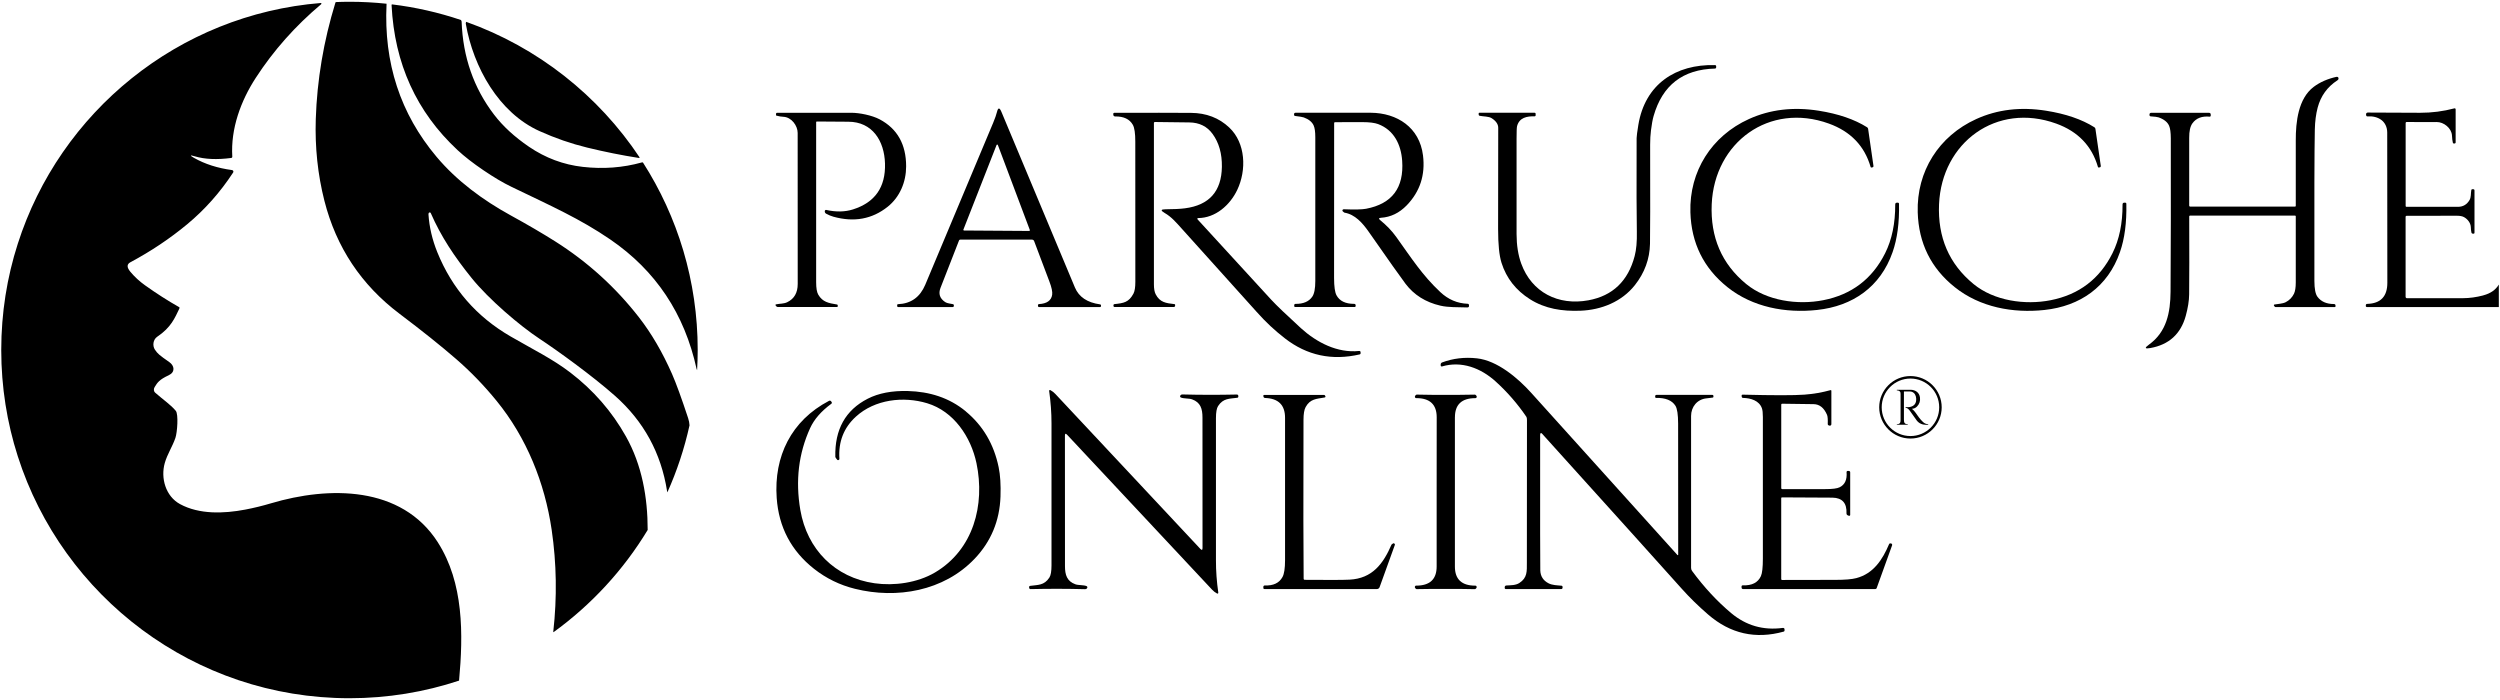<?xml version="1.0" encoding="UTF-8"?><svg id="b" xmlns="http://www.w3.org/2000/svg" width="1000" height="280" viewBox="0 0 1000 280"><g id="c"><path id="d" d="M275.81,170.13c-2.06,9.32-5.04,18.29-8.86,26.81-.05-.11-.09-.27-.12-.49-2.4-15.24-9.34-27.93-20.8-38.09-9.2-8.15-23.19-18.22-30.21-22.85-7.88-5.2-20.29-15.77-27.17-24.3s-12.26-16.61-16.34-25.97c-.13-.29-.51-.37-.74-.13-.14.16-.2.39-.18.7.34,5.08,1.52,10.1,3.53,15.07,5.91,14.58,15.69,25.81,29.32,33.7,9.39,5.43,16.78,9.01,23.84,14.4,9.25,7.07,16.69,15.6,22.3,25.61,6.41,11.43,8.7,24.41,8.69,37.4-9.7,16.04-22.55,29.96-37.69,40.91-.05-.06-.08-.13-.07-.21,1.54-13.72,1.33-27.3-.64-40.76-2.77-18.86-10.05-36.86-22-51.54-5.01-6.15-10.4-11.73-16.2-16.76-6.02-5.23-13.56-11.26-22.63-18.1-15.33-11.55-25.35-26.63-30.08-45.22-2.66-10.48-3.81-21.37-3.45-32.65.51-15.67,3.12-31.17,7.83-46.51.04-.12.09-.22.17-.32,1.82-.07,3.65-.12,5.49-.12,5,0,9.94.27,14.81.78,0,.05.02.1.01.17-1.15,23.48,5.51,43.83,19.99,61.05,8.12,9.66,18.52,17.31,29.57,23.39,6.91,3.79,12.86,7.28,17.85,10.43,12.99,8.21,24.19,18.36,33.61,30.47,4.97,6.4,9.36,13.93,13.18,22.6,1.62,3.68,3.76,9.56,6.43,17.65.33.99.51,1.94.56,2.87ZM257.18,64.99c-.15-.05-.32-.06-.48-.01-7.54,2.1-15.41,2.7-23.58,1.77-7.75-.87-14.92-3.56-21.53-8.05-5.78-3.94-10.45-8.23-14-12.89-8.11-10.63-12.43-23.01-12.94-37.13,0-.27-.13-.51-.31-.69-8.84-2.98-18.08-5.1-27.62-6.25-.06.08-.09.19-.09.34,1.17,23.36,9.97,42.68,26.39,57.96,2.76,2.56,6.21,5.25,10.37,8.07,4.11,2.79,7.87,5.02,11.3,6.67,15.77,7.61,27.3,12.71,39.43,21.01,18.19,12.45,29.7,29.73,34.52,51.81.04.18.11.33.2.48.15-2.67.24-5.36.24-8.07,0-27.62-8.04-53.36-21.9-75.01ZM186.33,9.57c3.02,17.3,13.15,35.52,29.48,42.87,6.28,2.83,12.63,5.03,19.04,6.59,6.98,1.7,13.88,3.09,20.68,4.15.16.02.28-.06.34-.18-16.51-24.85-40.79-44.08-69.37-54.26-.02.02-.04.03-.05.05-.13.28-.17.54-.13.77ZM175.15,216.95c-14.57-22.78-43.64-22.5-66.74-15.63-3.38,1.01-6.85,1.86-10.32,2.52-8.61,1.64-18.39,1.97-26.06-2.19-5.78-3.12-7.83-10.43-6.12-16.45,1-3.52,3.07-6.58,4.25-10.02.76-2.22,1.27-9.51.16-10.84-2.07-2.5-4.96-4.36-8.24-7.27-.64-.57-.68-1.49-.23-2.22,1.12-1.85,1.87-3,5.64-4.75,2.66-1.24,2.34-3.8.21-5.28-3.9-2.72-4.69-3.35-5.75-4.98-1.02-1.56-.73-4.02.95-5.15,5.59-3.76,7.04-7.56,8.81-11.19.12-.25.19-.51-.05-.64-4.46-2.52-9.01-5.43-13.65-8.74-2.21-1.57-4.17-3.38-5.88-5.43-1.44-1.74-1.44-3,.02-3.78,8.24-4.41,15.81-9.47,22.71-15.19,7.05-5.85,13.19-12.75,18.4-20.71.26-.4.02-.92-.45-.98-5.78-.78-10.83-2.4-15.16-4.85-1.81-1.03-1.72-1.25.28-.65,3.98,1.19,8.83,1.41,14.56.66.26-.04.45-.27.43-.53-.68-11.21,3.4-22.28,9.35-31.46,7.12-10.98,15.84-20.81,26.18-29.5.17-.14.14-.39-.02-.51C71.32,5.79,23.95,44.84,7.1,97.54h0c-4.3,13.37-6.6,27.65-6.6,42.46s2.31,29.09,6.6,42.47h0c17.96,56.15,70.57,96.82,132.69,96.82,15.31,0,30.05-2.48,43.83-7.04,0-.01.01-.02.01-.04,1.7-18.52,1.87-39.07-8.49-55.26Z"/><g id="e"><path id="f" d="M764.18,175.42c-6.89,0-12.5-5.61-12.5-12.5s5.61-12.5,12.5-12.5,12.5,5.61,12.5,12.5-5.61,12.5-12.5,12.5ZM764.18,151.42c-6.34,0-11.5,5.16-11.5,11.5s5.16,11.5,11.5,11.5,11.5-5.16,11.5-11.5-5.16-11.5-11.5-11.5Z"/><path id="g" d="M771.2,169.93c.07,0,.1-.03.1-.09v-.07c0-.05-.04-.09-.09-.09-.74-.03-1.4-.31-1.97-.84-1.3-1.21-2.06-2.42-3.17-3.97-.35-.48-.71-.84-1.16-1.21-.13-.1-.11-.16.06-.17.7-.05,1.32-.35,1.85-.9.96-.99,1.35-2.19,1.17-3.6-.25-2.01-1.86-3.06-3.76-3.08-.26,0-2.07,0-5.42,0-.07,0-.11.04-.11.11v.04s.02.07.07.08c.34.04.55.08.63.11.36.13.59.32.71.58.08.18.12.46.12.85,0,3.53,0,6.98,0,10.36,0,.54-.07.92-.22,1.13-.24.35-.64.52-1.21.51-.05,0-.09.04-.09.09v.06s.02.07.07.07h4.29s.06-.03.06-.06v-.05c0-.08-.04-.11-.11-.11-.62,0-1.04-.2-1.27-.62-.12-.22-.17-.63-.18-1.24,0-4.39,0-8.12,0-11.18,0-.03.03-.06.06-.06.9,0,1.57,0,1.99,0,.5,0,.87.05,1.12.14,1.14.43,1.65,1.47,1.73,2.64.14,1.95-.73,3.1-2.6,3.46-.29.06-.83.07-1.61.04-.09,0-.13.1-.07.15l.05.04s.06.05.07.05c.76.12,1.3.74,1.75,1.38,1.44,2.06,2.32,3.31,2.65,3.74.61.8,1.45,1.33,2.51,1.58.58.14,1.2.1,1.96.13Z"/></g><g id="h"><path d="M591.88,46.32c1.56.33,3.6.18,4.82.98,1.73,1.12,2.59,2.4,2.59,3.83-.04,21.63-.06,35.12-.05,40.47,0,6.17.46,10.68,1.37,13.54,1.94,6.13,5.74,10.98,11.4,14.56,6.04,3.82,12.87,4.87,20.16,4.59,8.42-.32,16.53-3.61,21.76-10.21,3.91-4.94,5.94-10.47,6.07-16.57.09-3.96.11-17.16.06-39.6,0-2.1.11-4.02.33-5.77.31-2.46.66-4.37,1.05-5.72,3.52-12.34,11.71-18.67,24.55-18.99.27,0,.48-.23.48-.5v-.39c0-.32-.17-.49-.49-.5-15.65-.4-27.95,7.59-30.64,23.92-.45,2.75-.68,4.51-.69,5.28-.06,19.43-.03,31.9.09,37.44.08,3.96-.2,7.2-.87,9.73-2.63,10.01-8.79,15.92-18.5,17.71-12.1,2.23-22.69-3.19-26.87-14.67-1.24-3.41-1.86-7.36-1.87-11.85,0-6.99,0-19.69,0-38.12,0-2.89.07-4.58.21-5.06.92-3.38,3.9-3.96,7-3.89.23,0,.42-.17.42-.4v-.56c0-.31-.16-.47-.48-.47h-22.03c-.19,0-.28.09-.28.28v.48c0,.22.16.41.38.46Z"/><path d="M934.66,30.72c-3.61.79-6.68,2.14-9.2,4.04-6.15,4.65-7.18,13.96-7.15,21.49.03,6.74.03,15.42,0,26.02,0,.25-.13.38-.38.38h-41.83c-.23,0-.42-.19-.42-.43.03-14.84.03-23.85,0-27.02-.03-2.69.4-4.64,1.28-5.86,1.5-2.08,3.79-2.97,6.89-2.68.24.03.44-.17.44-.4v-.4c0-.5-.25-.74-.74-.74h-23.13c-.34,0-.62.28-.62.62v.31c0,.26.2.47.46.49,1.64.1,2.7.24,3.19.41,2.16.76,3.56,1.89,4.2,3.38.44,1.01.66,2.68.67,5.03.05,23.51.02,43.94-.1,61.32-.06,8.29-1.55,16.1-8.67,21.19-1.81,1.3-1.62,1.75.57,1.35,7.45-1.33,12.18-5.62,14.18-12.87.87-3.17,1.33-6.03,1.36-8.59.07-6.56.08-16.96.03-31.21,0-.17.13-.3.3-.3h42.06c.14,0,.26.12.26.26.03,8.82.03,17.64,0,26.47,0,2.01-.24,3.5-.7,4.48-.73,1.51-1.84,2.65-3.34,3.42-1.23.63-3.18.68-4.49.92-.22.05-.3.32-.16.51l.29.37c.08.09.2.15.32.15h23.7c.16,0,.28-.12.28-.28v-.29c0-.43-.22-.65-.65-.65-2.95,0-5.14-.97-6.57-2.9-.82-1.11-1.22-3.21-1.23-6.29-.06-32.11,0-52.29.17-60.57.07-3.26.45-6.19,1.13-8.78,1.24-4.69,3.88-8.33,7.91-10.94.21-.13.34-.28.4-.47.06-.21.06-.4,0-.55-.15-.3-.39-.42-.72-.35Z"/><path d="M993.28,118.17c-2.8.73-5.47,1.09-7.99,1.1-7.56,0-15.06.02-22.49.02-.31,0-.56-.26-.56-.57v-31.98c0-.23.19-.42.42-.42,7.54,0,14.26,0,20.15-.02,1.16,0,2.08.17,2.76.53,1.4.74,2.7,2.32,2.76,4.02.02.8.1,1.53.25,2.2.06.24.26.41.51.42h.28c.28.02.43-.12.43-.4v-16.86c0-.35-.17-.52-.52-.52h-.35c-.24,0-.38.12-.41.35-.24,1.3-.02,2.81-.71,3.99-1.06,1.79-2.6,2.69-4.61,2.7-6.37.02-13.22.02-20.56,0-.25,0-.38-.13-.38-.38v-33.08c0-.32.16-.48.48-.48,4.49.06,8.46.06,11.9.02,2.85-.05,6,2.44,6.15,5.41.06,1.19.17,2.15.36,2.89.06.21.26.34.47.31l.33-.05c.18-.03.31-.18.31-.37v-13.28c0-.26-.25-.45-.5-.38-4.46,1.19-9.02,1.78-13.71,1.77-10.89-.04-17.86-.06-20.94-.09-.42,0-.75.37-.69.79l.04.26c.05.36.25.51.61.49,4.16-.3,7.78,1.92,7.82,6.42,0,.16.02,20.2.05,60.14,0,5.46-2.68,8.27-8.04,8.43-.37,0-.56.2-.57.58v.24c-.02.24.17.44.41.44h52.79v-8.99c-1.24,2.12-3.31,3.56-6.22,4.32Z"/><path d="M358.87,122.03v.39c0,.22.18.4.4.4h21.81c.26,0,.46-.2.46-.46v-.29c0-.18-.12-.34-.29-.39-.99-.26-2.31-.27-3.18-.85-2.16-1.44-2.78-3.33-1.87-5.67,1.75-4.44,4.22-10.78,7.42-19,.07-.18.26-.31.46-.31h28.73c.38,0,.73.24.85.6,1.98,5.34,4.02,10.71,6.08,16.1.93,2.42,1.3,4.2,1.13,5.35-.35,2.32-2.12,3.57-5.32,3.74-.2,0-.36.17-.36.38v.3c0,.34.17.51.51.51h24.3c.22,0,.4-.18.4-.4v-.28c0-.23-.12-.37-.35-.4-5.13-.71-8.48-2.95-10.07-6.73-4.17-9.91-13.99-33.36-29.43-70.33-.74-1.76-1.32-1.71-1.77.14-.26,1.06-.75,2.46-1.48,4.22-3.19,7.71-12.26,29.33-27.2,64.86-2.09,4.95-5.71,7.54-10.86,7.76-.22,0-.39.18-.39.4ZM385.37,91.81l13.25-33.79c.1-.25.44-.25.53,0l12.78,33.97c.06.19-.07.39-.28.39l-26.02-.18c-.2,0-.34-.2-.27-.39Z"/><path d="M759.17,81.07h-.36c-.48,0-.72.24-.72.72.03,7.57-1.32,14.07-4.04,19.5-5.16,10.3-13.42,16.57-24.75,18.79-10.21,2.01-22.59.28-30.82-6.48-9.78-8.04-14.37-18.69-13.79-31.96,1.09-24.67,23-40.84,46.86-32.21,8.69,3.14,14.26,8.93,16.7,17.36.05.15.18.25.33.22l.31-.05c.38-.06.54-.27.49-.65l-2.13-14.76c-.04-.28-.18-.5-.42-.65-5.04-3.16-11.46-5.37-19.29-6.61-10.2-1.62-19.52-.51-27.96,3.32-14.94,6.77-23.9,20.9-23.42,37.3.37,12.35,5.3,22.32,14.8,29.93,10.08,8.07,23.32,10.5,35.88,9.14,14.25-1.53,25.37-9.23,30.21-23.15,1.87-5.35,2.72-11.79,2.56-19.32,0-.24-.2-.44-.44-.44Z"/><path d="M850.1,81.07h-.36c-.48,0-.72.24-.72.72.03,7.56-1.31,14.07-4.03,19.5-5.15,10.3-13.41,16.57-24.75,18.8-10.21,2.01-22.59.28-30.82-6.47-9.79-8.04-14.38-18.69-13.8-31.96,1.08-24.67,22.99-40.85,46.85-32.23,8.7,3.14,14.27,8.93,16.71,17.36.05.15.18.24.33.22l.31-.05c.38-.06.54-.28.49-.65l-2.14-14.76c-.04-.28-.17-.5-.42-.65-5.03-3.17-11.46-5.37-19.29-6.61-10.2-1.62-19.52-.51-27.96,3.33-14.94,6.78-23.9,20.91-23.41,37.31.37,12.35,5.3,22.33,14.81,29.93,10.08,8.07,23.32,10.49,35.88,9.13,14.26-1.53,25.37-9.23,30.21-23.16,1.87-5.35,2.71-11.79,2.55-19.32,0-.25-.2-.44-.44-.44Z"/><path d="M311.07,122.79h23.75c.19,0,.28-.09.28-.28v-.34c0-.21-.1-.34-.31-.37-3.4-.55-5.78-1.01-7.48-3.93-.57-.97-.85-2.63-.85-4.97,0-21.36,0-42.71,0-64.05,0-.14.11-.25.25-.25,4.99.06,9.18.09,12.59.09,9.7,0,14.44,7.72,14.7,16.71.28,9.46-3.99,15.58-12.82,18.37-3.19,1.01-6.74,1.08-10.66.21-.28-.06-.54.11-.6.39-.08.44.13.89.52,1.1.99.54,1.98.96,2.94,1.22,8.25,2.29,15.48.96,21.69-3.99,4.87-3.89,7.39-9.93,7.38-16.18,0-8.79-3.54-15.05-10.6-18.79-3.04-1.61-8.08-2.63-11.41-2.62-6.42,0-16.26.02-29.51,0-.36,0-.53.17-.53.52v.4c0,.12.06.2.18.23.99.27,1.92.42,2.79.46,3.23.15,5.69,3.57,5.69,6.45,0,7.78,0,27.92.02,60.42,0,3.53-1.41,5.96-4.23,7.31-1.38.65-2.9.52-4.34.82-.4.08-.44.29-.13.64l.19.21c.13.14.3.22.49.22Z"/><path d="M513.96,135.34c8.83,6.85,18.81,9,29.93,6.42.23-.06.35-.2.35-.44v-.35c0-.43-.21-.62-.63-.58-8.64.89-16.94-3.39-23.28-9.16-5.76-5.27-9.71-9.04-11.84-11.35-8.13-8.81-17.96-19.53-29.48-32.15-.17-.18-.05-.5.21-.5,6.93-.03,12.75-5.14,15.66-11.23,3.8-7.94,3.42-18.77-3.17-24.98-4.1-3.87-9.2-5.83-15.29-5.87-6.77-.05-17.03-.06-30.76-.02-.18,0-.34.16-.34.34v.4c0,.4.33.72.73.71,3.43-.06,5.78,1.06,7.08,3.33.67,1.17,1,3.43.99,6.78-.02,26.55,0,45.23.02,56.04,0,2.2-.25,3.79-.77,4.75-1.87,3.46-3.85,3.77-7.64,4.17-.19.02-.34.18-.34.39v.31c0,.25.2.45.45.45h23.6c.41,0,.62-.2.62-.62v-.24c0-.15-.12-.28-.27-.29-3.39-.38-5.84-.69-7.52-3.95-.47-.91-.7-2.23-.7-3.97,0-21.75,0-43.27,0-64.57,0-.2.16-.36.36-.36,1.89.03,6.5.09,13.82.17,3.98.05,7.08,1.57,9.28,4.59,2.57,3.52,3.81,7.91,3.73,13.19-.16,9.8-5.08,15.32-14.78,16.57-1.91.25-4.49.38-7.76.39-1.92,0-2.05.49-.39,1.45,2.84,1.64,4.65,3.84,6.84,6.26,10.04,11.1,20.06,22.23,30.05,33.39,3.7,4.15,7.15,7.35,11.25,10.53Z"/><path d="M587.04,122.94c.37,0,.55-.17.55-.52v-.39c0-.28-.22-.51-.51-.52-4.14-.15-7.78-1.7-10.95-4.67-7.2-6.74-11.44-13.42-17.61-22.03-1.93-2.68-3.93-4.67-6.43-6.74-.71-.58-.6-.9.31-.96,3.9-.26,7.32-1.92,10.29-4.98,5.3-5.49,7.48-12.14,6.51-19.96-1.37-11.18-10.33-17-20.89-17.07-1.47,0-11.5,0-30.08,0-.4,0-.61.2-.61.61v.24c0,.26.13.4.38.43,1.88.23,3.06.42,3.51.59,1.98.73,3.3,1.79,3.94,3.2.45.98.67,2.56.67,4.74,0,19.58,0,38.75,0,57.49,0,3.01-.4,5.11-1.22,6.29-1.34,1.93-3.57,2.89-6.71,2.86-.28,0-.5.22-.5.49v.36c0,.27.14.4.41.4h23.81c.19,0,.35-.16.35-.35v-.28c0-.42-.21-.63-.62-.63-3.46,0-5.8-1.13-7.04-3.43-.64-1.19-.96-3.48-.97-6.87,0-24.38,0-45.06.03-62.04,0-.18.15-.33.33-.33,5.01-.02,8.69-.03,11.05-.02,2.77,0,4.83.28,6.2.78,6.32,2.37,9.17,8.14,9.63,14.67.76,10.82-4.04,17.22-14.42,19.2-1.63.31-4.61.38-8.94.2-.48-.02-.74.55-.39.85l.28.23c.23.18.35.28.38.28,4.21.69,7.23,4.1,9.71,7.65,7.97,11.42,12.87,18.35,14.72,20.79,3.39,4.47,8.03,7.39,13.94,8.76,3.24.75,6.68.57,10.86.72Z"/><path d="M713.09,251.17c-7.78,1.04-14.65-.94-20.61-5.92-5.61-4.7-10.83-10.32-15.65-16.87-.26-.35-.4-.77-.4-1.21,0-26.55,0-46.8,0-60.75,0-3.71,2.46-6.72,6.17-7.08.88-.09,1.72-.19,2.51-.31.15-.02.26-.15.26-.29v-.31c0-.32-.16-.48-.48-.48h-22.25c-.38,0-.57.19-.57.57v.29c0,.19.17.36.36.35,3.78-.07,6.36.97,7.74,3.14.71,1.13,1.07,3.5,1.08,7.11.05,19.67.06,37.16.03,52.47,0,.17-.2.24-.31.12-14.25-15.83-33.74-37.44-58.46-64.84-5.43-6.02-13.62-12.94-21.75-13.83-4.87-.54-9.51,0-13.92,1.64-.34.13-.57.46-.57.83v.35c0,.29.28.51.56.42,7.76-2.3,15.47.62,21.41,6,4.7,4.25,8.8,8.98,12.31,14.15.16.24.24.67.24,1.3,0,9.95,0,28.94-.04,56.96,0,3.56.22,6.11-3,8.21-1.46.96-3.44.9-5.17,1-.46.03-.69.28-.69.74v.26c0,.25.19.44.44.44h22.17c.29,0,.53-.24.53-.52v-.31c0-.32-.17-.51-.49-.53-1.68-.15-3.65-.18-5.13-.96-2.12-1.1-3.22-2.82-3.29-5.15-.06-2.2-.09-20.25-.06-54.16,0-.19.02-.35.05-.49.06-.28.41-.37.61-.16,31.54,34.93,50.21,55.66,56.02,62.18,3.06,3.43,6.55,6.85,10.48,10.25,8.9,7.72,19,10,30.3,6.85.18-.06.3-.22.3-.4v-.41c0-.5-.25-.71-.74-.64Z"/><path d="M494.75,157.81c-7.32.17-14.58.16-21.76-.03-.44,0-.74.17-.91.54-.12.26,0,.56.26.68,1.17.51,3.26.29,4.5.74,3.36,1.22,4.16,3.75,4.15,7.31,0,23.77,0,41.15.02,52.12,0,.88-.29,1-.9.36-11.95-12.78-19.88-21.25-23.79-25.43-9.8-10.44-21.21-22.62-34.22-36.56-.55-.59-1.2-1.09-1.96-1.5-.24-.13-.52.07-.48.34.62,4.37.94,8.69.94,12.97-.02,12.01-.03,30.94,0,56.8,0,2.37-.28,4-.85,4.87-2.1,3.23-4.59,2.88-7.75,3.33-.2.03-.35.19-.35.4v.32c0,.32.26.58.58.57,7.32-.17,14.57-.16,21.76.03.44,0,.74-.17.91-.54.11-.26,0-.56-.26-.68-1.17-.51-3.26-.29-4.5-.74-3.36-1.22-4.16-3.75-4.15-7.31,0-23.77,0-41.15-.02-52.12,0-.88.28-1,.89-.36,11.95,12.78,19.88,21.26,23.8,25.43,9.8,10.44,21.2,22.62,34.21,36.56.56.6,1.21,1.09,1.97,1.5.24.13.51-.07.48-.34-.63-4.37-.95-8.69-.94-12.97.02-12.01.02-30.94,0-56.8,0-2.37.28-4,.85-4.87,2.09-3.23,4.59-2.88,7.75-3.33.2-.03.35-.19.35-.4v-.32c0-.32-.26-.58-.58-.57Z"/><path d="M756.28,217.36h-.24c-.17,0-.34.11-.4.28-2.62,6.21-6.25,11.82-13.12,13.61-1.78.47-4.57.7-8.34.7-12.23,0-19.34.03-21.34.04-.23,0-.35-.12-.35-.36v-32.3c0-.25.13-.38.38-.38,10.83.02,17.55.06,20.14.11,3.91.08,5.77,2.19,5.59,6.29-.02.36.2.68.54.8l.43.17c.25.08.51-.1.51-.36v-17.02c0-.32-.26-.58-.57-.58h-.41c-.28,0-.49.24-.47.51.25,3-.68,5.01-2.78,6.04-.99.49-2.9.74-5.72.73-8.57,0-14.33-.02-17.28,0-.19,0-.35-.16-.35-.34v-33.42c0-.22.17-.4.4-.39,4.14.06,8.33.12,12.55.17,2.36.03,4.14,1.45,5.36,4.27.27.62.36,1.85.29,3.69,0,.27.1.44.35.52l.28.1c.4.15.82-.15.82-.57v-13.39c0-.16-.16-.28-.31-.23-3.4.94-6.89,1.54-10.47,1.81-4.09.31-12.35.31-24.78,0-.18,0-.34.14-.33.3v.33c.03.45.21.67.56.68,3.13.06,6.47,1.09,7.55,4.15.25.71.38,1.87.38,3.49,0,18.86,0,37.73,0,56.59,0,3.54-.26,5.89-.79,7.06-1.18,2.58-3.58,3.81-7.22,3.68-.36-.02-.53.17-.52.55l.02.4c0,.29.25.53.55.53h52.94c.27,0,.45-.13.54-.38l6.17-17.11c.14-.38-.15-.77-.54-.77Z"/><path d="M386.34,164.56c-6.71-5.54-14.58-7.91-23.17-8.15-6.38-.17-11.74.85-16.09,3.08-8.89,4.55-13.21,12.3-12.95,23.27,0,.18.25.55.72,1.11.19.22.42.25.7.08.14-.08.22-.25.21-.41-.45-6.82,1.74-12.44,6.57-16.86,7.6-6.96,19.07-8.25,28.54-5.38,10.64,3.21,17.5,13.46,19.72,23.97,3.5,16.69-1.21,34.63-16.59,43.72-7.05,4.16-16.36,5.43-24.19,4.31-15.82-2.26-26.98-13.54-29.68-29.32-2-11.68-.7-22.6,3.92-32.73,1.62-3.54,4.45-6.79,8.48-9.74.22-.16.28-.47.12-.69l-.2-.28c-.19-.28-.55-.36-.85-.2-15.1,7.9-22.1,22.2-20.92,38.86.83,11.69,5.81,21.13,14.93,28.33,4.85,3.82,10.3,6.49,16.36,7.99,16.68,4.15,35.52.97,47.89-12.03,6.54-6.87,9.99-15.16,10.34-24.87.16-4.64-.08-8.55-.74-11.73-1.9-9.21-6.28-16.64-13.13-22.31Z"/><path d="M557.18,217.41l-.34.24-.22.17c-3.32,7.68-7.66,13.57-16.79,14.04-2.41.13-8.37.16-17.89.07-.31,0-.47-.17-.48-.48-.12-9.99-.14-31.16-.06-63.51,0-2.4.29-4.11.87-5.14,1.81-3.26,4.28-3.23,7.49-3.79.45-.07.55-.3.31-.69l-.13-.19c-.06-.09-.16-.15-.26-.15h-24.09c-.16,0-.23.07-.23.23v.31c0,.36.28.65.64.67,5.36.17,8.03,2.81,8.02,7.94,0,6.3,0,25.29,0,56.95,0,3.24-.34,5.49-1.03,6.74-1.31,2.39-3.68,3.51-7.08,3.36-.31,0-.57.24-.57.54v.44c0,.3.16.46.46.46h44.96c.49,0,.92-.3,1.08-.76l6.09-16.86c.17-.48-.38-.88-.78-.59Z"/><path d="M581.97,166.91c0-5.12,2.74-7.66,8.21-7.65.52,0,.72-.7.29-1.08l-.22-.2c-.08-.08-.2-.13-.31-.13-4.12.08-7.99.12-11.61.09-3.63.02-7.51,0-11.62-.1-.11,0-.22.05-.31.13l-.22.19c-.42.4-.23,1.09.29,1.09,5.47-.02,8.21,2.54,8.21,7.65,0,6.99,0,16.94-.02,29.85,0,12.91,0,22.85,0,29.85,0,5.12-2.74,7.67-8.21,7.65-.52,0-.72.7-.29,1.08l.22.2c.09.08.2.13.31.12,4.12-.08,7.99-.11,11.61-.08,3.63-.03,7.51,0,11.62.09.11,0,.22-.04.31-.12l.22-.2c.42-.39.23-1.08-.29-1.08-5.47.02-8.21-2.54-8.2-7.65,0-6.99,0-16.94,0-29.85,0-12.9,0-22.85,0-29.85Z"/></g></g></svg>